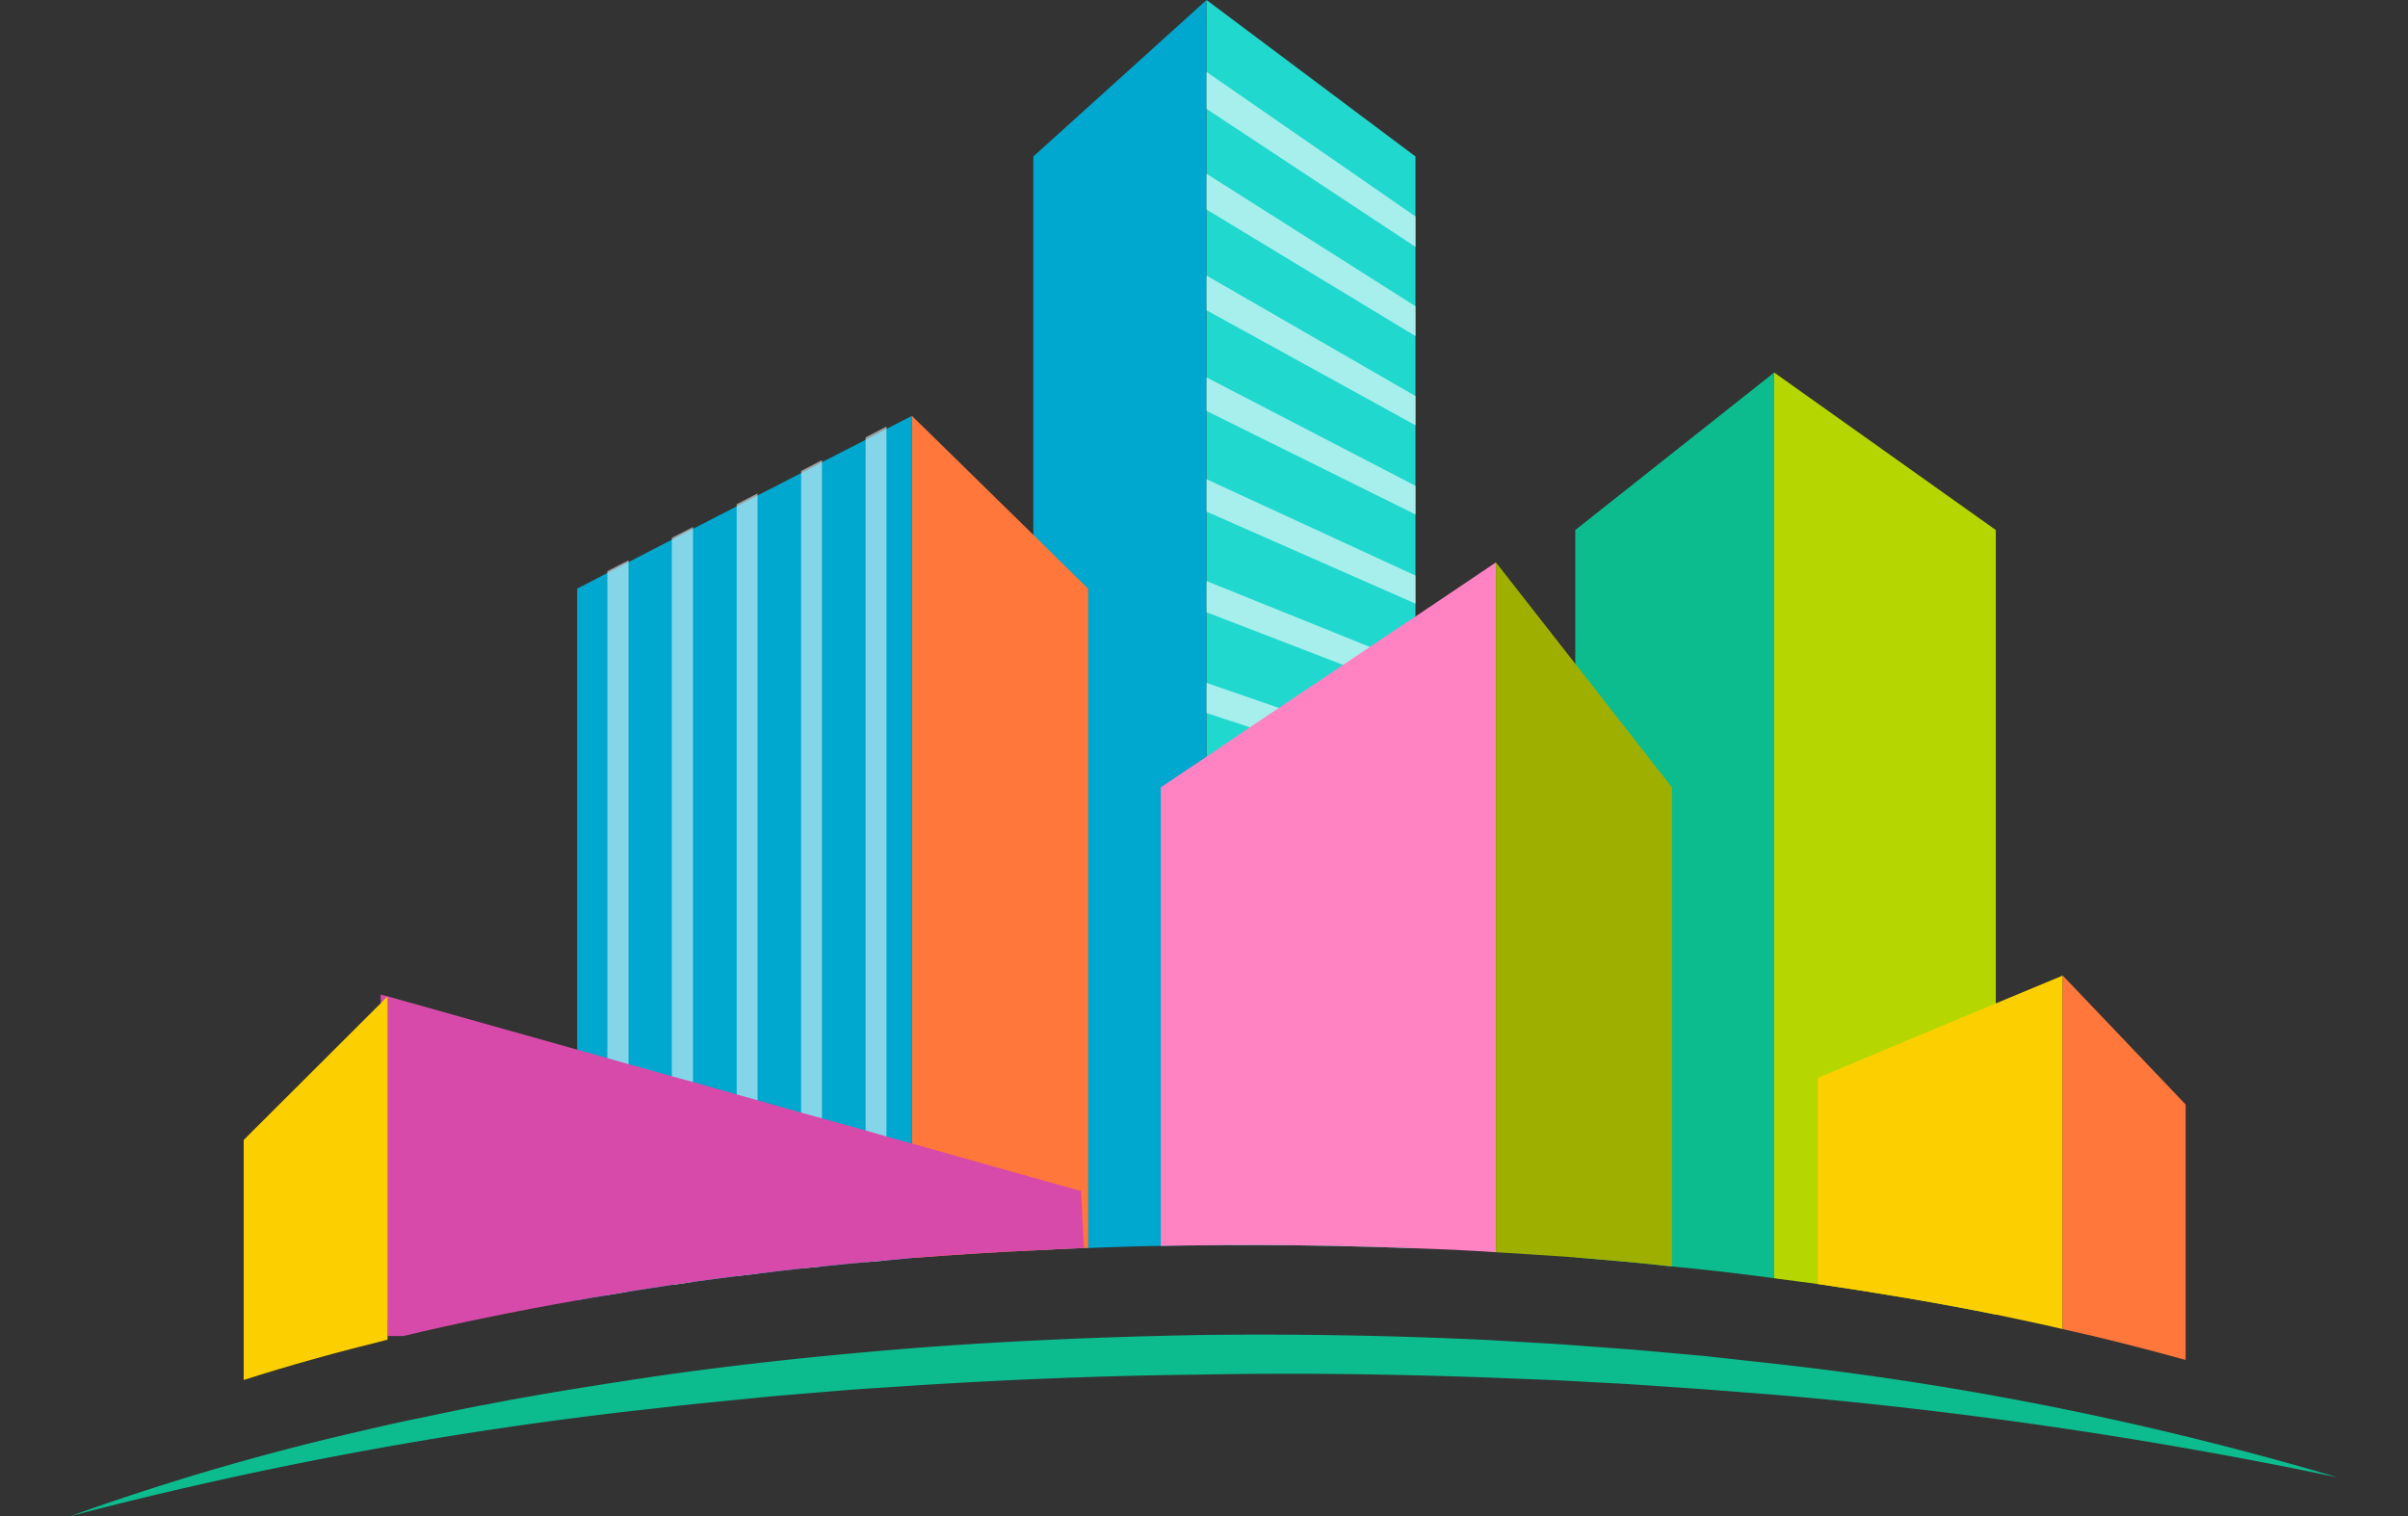 <svg xmlns="http://www.w3.org/2000/svg" xmlns:xlink="http://www.w3.org/1999/xlink" width="270" height="170" viewBox="0 0 270 170">
  <rect x="0" y="0" width="270" height="170" fill="#333333" stroke="none"/>
  <defs>
    <clipPath id="clip-path">
      <rect id="長方形_367" data-name="長方形 367" width="270" height="170" transform="translate(124 17294)" fill="#fff" stroke="#707070" stroke-width="1"/>
    </clipPath>
  </defs>
  <g id="マスクグループ_16" data-name="マスクグループ 16" transform="translate(-124 -17294)" clip-path="url(#clip-path)">
    <g id="グループ_550" data-name="グループ 550" transform="translate(-428.19 13129.732)">
      <g id="グループ_549" data-name="グループ 549">
        <g id="グループ_547" data-name="グループ 547">
          <g id="グループ_517" data-name="グループ 517" style="mix-blend-mode: multiply;isolation: isolate">
            <g id="グループ_515" data-name="グループ 515">
              <path id="パス_993" data-name="パス 993" d="M687.472,4164.268v139.638c-1.7,0-3.43.034-5.126.067-2.75.034-5.466.137-8.147.238h-.475c-1.9.068-3.8.17-5.67.271V4181.813Z" fill="#00a7ce"/>
            </g>
            <g id="グループ_516" data-name="グループ 516">
              <path id="パス_994" data-name="パス 994" d="M710.9,4181.813v122.429c-6.145-.238-12.425-.369-18.774-.369-1.561,0-3.089,0-4.651.034V4164.268Z" fill="#21d8cf"/>
            </g>
          </g>
          <g id="グループ_520" data-name="グループ 520" style="mix-blend-mode: multiply;isolation: isolate">
            <g id="グループ_518" data-name="グループ 518">
              <path id="パス_995" data-name="パス 995" d="M775.974,4223.7v87.976c-6.382-1.291-13.07-2.41-19.961-3.428-1.6-.2-3.228-.442-4.888-.646V4206.042Z" fill="#b6d600"/>
            </g>
            <g id="グループ_519" data-name="グループ 519">
              <path id="パス_996" data-name="パス 996" d="M751.124,4206.042V4307.6c-3.768-.509-7.57-.951-11.475-1.324-3.564-.407-7.163-.713-10.829-1.015V4223.7Z" fill="#0cbc8e"/>
            </g>
          </g>
          <g id="グループ_523" data-name="グループ 523" style="mix-blend-mode: multiply;isolation: isolate">
            <g id="グループ_521" data-name="グループ 521">
              <path id="パス_997" data-name="パス 997" d="M654.44,4210.9v94.431c-.951.1-1.9.169-2.852.271l-2.342.2c-1.63.136-3.259.306-4.888.475-.781.069-1.561.17-2.342.238-1.63.17-3.259.369-4.888.578-.781.1-1.561.169-2.342.271-1.66.2-3.293.44-4.888.646-.814.136-1.6.238-2.375.34-1.63.237-3.259.508-4.854.746-.815.137-1.6.272-2.376.408-1.155.17-2.275.373-3.395.577v-79.8l3.395-1.765,2.376-1.222,4.854-2.511,2.375-1.222,4.888-2.512,2.342-1.222,4.888-2.512,2.342-1.222,4.888-2.511,2.342-1.222Z" fill="#00a7ce"/>
            </g>
            <g id="グループ_522" data-name="グループ 522" style="mix-blend-mode: multiply;isolation: isolate">
              <path id="パス_998" data-name="パス 998" d="M674.2,4230.281v73.926h-.475c-1.9.068-3.8.169-5.67.271-4.616.2-9.13.51-13.612.849V4210.9l13.612,13.339Z" fill="#ff773b"/>
            </g>
          </g>
          <g id="グループ_526" data-name="グループ 526" style="mix-blend-mode: multiply;isolation: isolate">
            <g id="グループ_524" data-name="グループ 524">
              <path id="パス_999" data-name="パス 999" d="M783.476,4273.66V4313.3c-2.444-.578-4.956-1.087-7.5-1.63-6.382-1.291-13.07-2.409-19.961-3.427v-23.114l19.961-8.35Z" fill="#fcd000"/>
            </g>
            <g id="グループ_525" data-name="グループ 525" style="mix-blend-mode: multiply;isolation: isolate">
              <path id="パス_1000" data-name="パス 1000" d="M797.259,4288.116v28.646c-4.414-1.222-9.03-2.41-13.784-3.462v-39.645Z" fill="#ff773b"/>
            </g>
          </g>
          <g id="グループ_527" data-name="グループ 527" opacity="0.52">
            <path id="パス_1001" data-name="パス 1001" d="M622.665,4227.091v82c-.815.137-1.6.272-2.376.408v-81.189Z" fill="#fff"/>
            <path id="パス_1002" data-name="パス 1002" d="M629.895,4223.357v84.651c-.814.136-1.6.238-2.375.34v-83.77Z" fill="#fff"/>
            <path id="パス_1003" data-name="パス 1003" d="M637.131,4219.589v87.5c-.781.1-1.561.17-2.342.271v-86.552Z" fill="#fff"/>
            <path id="パス_1004" data-name="パス 1004" d="M644.357,4215.856v90.421c-.781.068-1.561.17-2.342.238v-89.437Z" fill="#fff"/>
            <path id="パス_1005" data-name="パス 1005" d="M651.588,4212.088V4305.6l-2.342.2v-92.494Z" fill="#fff"/>
          </g>
          <g id="グループ_540" data-name="グループ 540" opacity="0.6">
            <g id="グループ_528" data-name="グループ 528">
              <path id="パス_1006" data-name="パス 1006" d="M687.474,4172.333v4.143l23.432,15.478v-3.412Z" fill="#fff"/>
            </g>
            <g id="グループ_529" data-name="グループ 529">
              <path id="パス_1007" data-name="パス 1007" d="M687.474,4183.752v4.015l23.432,14.188v-3.344Z" fill="#fff"/>
            </g>
            <g id="グループ_530" data-name="グループ 530">
              <path id="パス_1008" data-name="パス 1008" d="M687.474,4195.169v3.888l23.432,12.9v-3.277Z" fill="#fff"/>
            </g>
            <g id="グループ_531" data-name="グループ 531">
              <path id="パス_1009" data-name="パス 1009" d="M687.474,4206.587v3.76l23.432,11.608v-3.211Z" fill="#fff"/>
            </g>
            <g id="グループ_532" data-name="グループ 532">
              <path id="パス_1010" data-name="パス 1010" d="M687.474,4218.006v3.633l23.431,10.317v-3.145Z" fill="#fff"/>
            </g>
            <g id="グループ_533" data-name="グループ 533">
              <path id="パス_1011" data-name="パス 1011" d="M687.474,4229.423v3.5l23.432,9.029v-3.078Z" fill="#fff"/>
            </g>
            <g id="グループ_534" data-name="グループ 534">
              <path id="パス_1012" data-name="パス 1012" d="M687.474,4240.842v3.378l23.432,7.739v-3.012Z" fill="#fff"/>
            </g>
            <g id="グループ_535" data-name="グループ 535">
              <path id="パス_1013" data-name="パス 1013" d="M687.474,4252.259v3.25l23.432,6.449v-2.945Z" fill="#fff"/>
            </g>
            <g id="グループ_536" data-name="グループ 536">
              <path id="パス_1014" data-name="パス 1014" d="M687.474,4263.679v3.123l23.432,5.16v-2.879Z" fill="#fff"/>
            </g>
            <g id="グループ_537" data-name="グループ 537">
              <path id="パス_1015" data-name="パス 1015" d="M687.474,4275.1v3l23.432,3.873v-2.812Z" fill="#fff"/>
            </g>
            <g id="グループ_538" data-name="グループ 538">
              <path id="パス_1016" data-name="パス 1016" d="M687.474,4286.514v2.868l23.432,2.582v-2.745Z" fill="#fff"/>
            </g>
            <g id="グループ_539" data-name="グループ 539">
              <path id="パス_1017" data-name="パス 1017" d="M687.474,4297.932v2.74l23.432,1.291v-2.674Z" fill="#fff"/>
            </g>
          </g>
          <g id="グループ_543" data-name="グループ 543" style="mix-blend-mode: multiply;isolation: isolate">
            <g id="グループ_541" data-name="グループ 541">
              <path id="パス_1018" data-name="パス 1018" d="M719.926,4227.328v77.354c-2.988-.2-5.976-.34-9.03-.441-6.145-.238-12.425-.369-18.774-.369-1.561,0-3.089,0-4.651.034-1.7,0-3.43.034-5.126.067v-51.426l5.126-3.428,4.854-3.292,3.259-2.173,7.193-4.819,3.022-2.037,5.092-3.394Z" fill="#ff82c2"/>
            </g>
            <g id="グループ_542" data-name="グループ 542">
              <path id="パス_1019" data-name="パス 1019" d="M739.649,4252.548v53.73c-3.564-.408-7.163-.713-10.829-1.015-2.92-.2-5.907-.407-8.894-.577v-77.354l8.894,11.37Z" fill="#9faf00"/>
            </g>
          </g>
          <g id="グループ_546" data-name="グループ 546" style="mix-blend-mode: multiply;isolation: isolate">
            <g id="グループ_544" data-name="グループ 544">
              <path id="パス_1020" data-name="パス 1020" d="M673.723,4304.208c-1.9.068-3.8.169-5.67.271-4.616.2-9.13.51-13.612.849-.951.1-1.9.17-2.852.271l-2.342.2c-1.63.136-3.259.305-4.888.475-.781.068-1.561.17-2.342.238-1.63.17-3.259.369-4.888.577-.781.1-1.561.17-2.342.271-1.66.2-3.293.441-4.888.646-.814.136-1.6.238-2.375.34-1.63.237-3.259.508-4.854.746-.815.136-1.6.272-2.376.407-1.155.17-2.275.374-3.395.578q-10.185,1.781-19.486,4h-1.769l-.748-37.336-.033-.95.781.2,21.251,5.974,3.395.95,2.376.679,4.854,1.358,2.375.646,4.888,1.392,2.342.646,4.888,1.393,2.342.646,4.888,1.357,2.342.679,2.852.781,13.612,3.835,5.364,1.493Z" fill="#d84aa9"/>
            </g>
            <g id="グループ_545" data-name="グループ 545">
              <path id="パス_1021" data-name="パス 1021" d="M595.642,4276v38.489c-5.636,1.391-11.034,2.885-16.126,4.519v-26.917l15.378-15.342Z" fill="#fcd000"/>
            </g>
          </g>
        </g>
        <g id="グループ_548" data-name="グループ 548">
          <path id="パス_1022" data-name="パス 1022" d="M560.1,4334.268a282.089,282.089,0,0,1,30.856-9.137c2.616-.6,5.229-1.237,7.862-1.765s5.256-1.132,7.9-1.607c5.274-1.033,10.58-1.882,15.892-2.7,10.624-1.644,21.323-2.766,32.037-3.628,10.718-.823,21.464-1.269,32.211-1.468q16.121-.2,32.237.564l8.047.476,8.04.592,8.029.715,8.012.883a363.192,363.192,0,0,1,63.063,12.732,527.681,527.681,0,0,0-63.415-9.285l-7.981-.619-7.984-.546-7.991-.431-8-.316c-10.661-.382-21.334-.529-32-.327-10.668.112-21.329.541-31.975,1.212-2.661.185-5.325.333-7.983.54l-7.974.66-7.962.792c-2.654.267-5.3.585-7.955.875a452.356,452.356,0,0,0-62.966,11.789Z" fill="#0cbc8e"/>
        </g>
      </g>
    </g>
  </g>
</svg>
